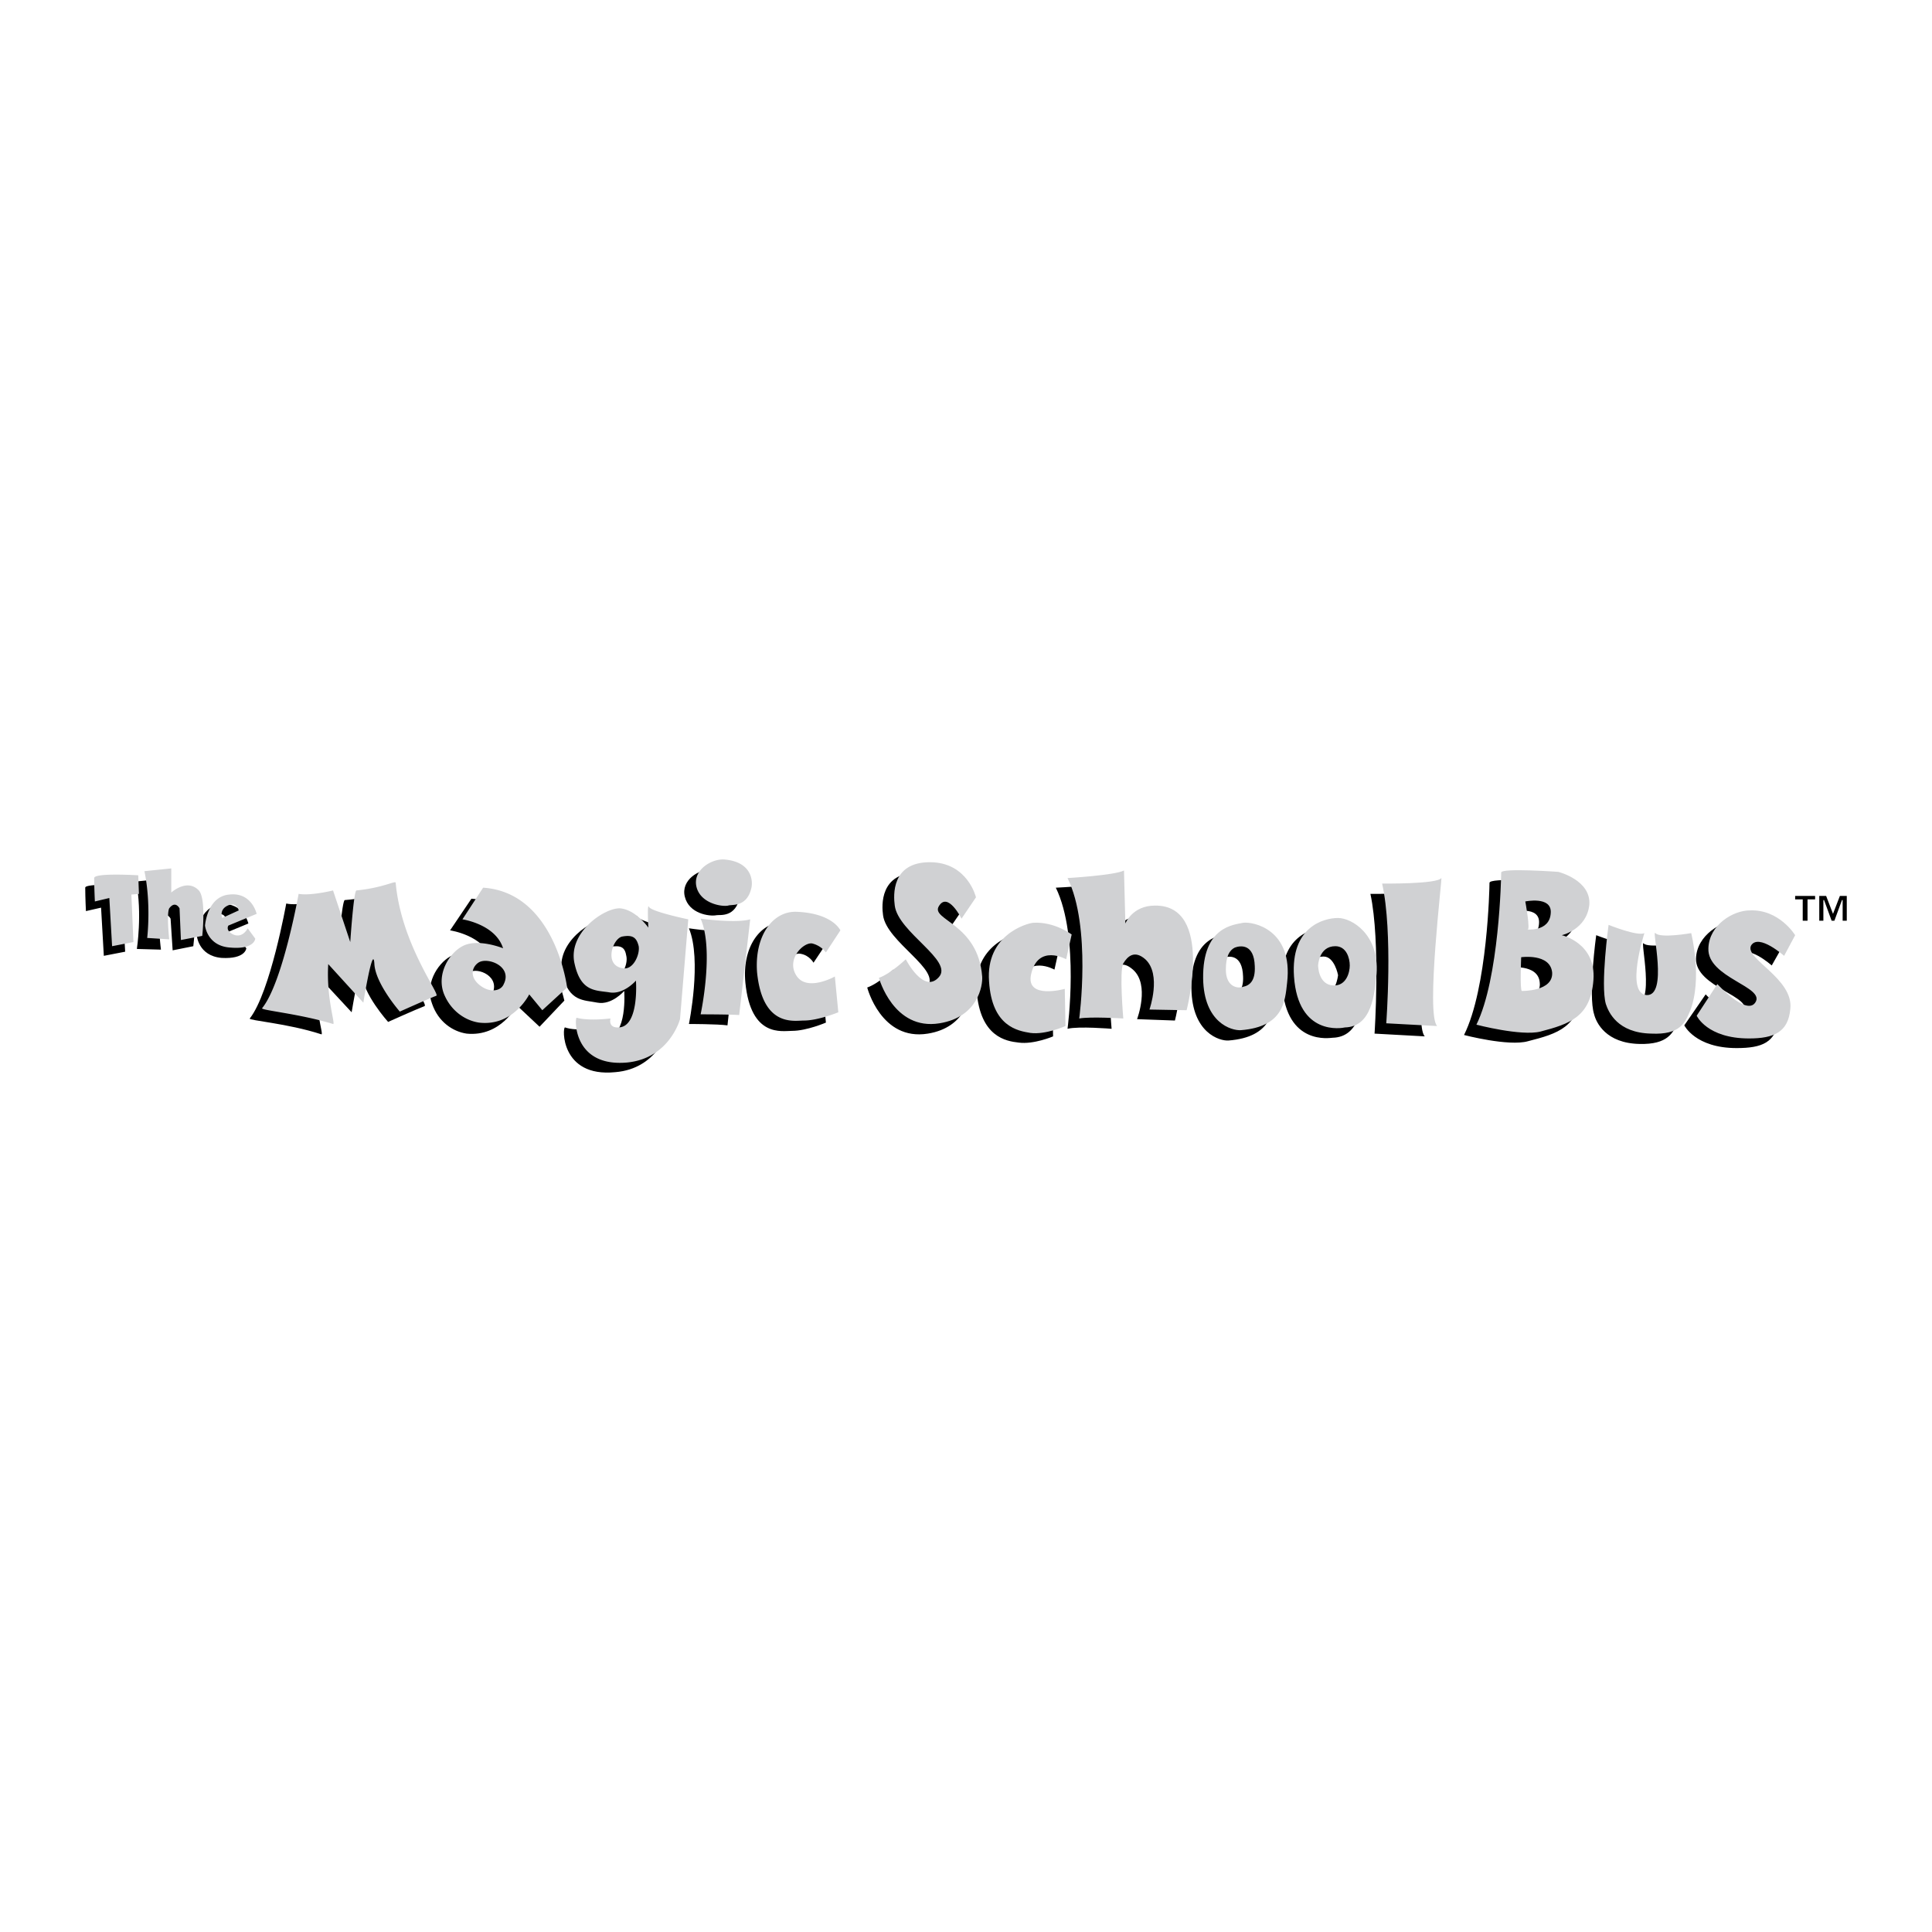 <svg xmlns="http://www.w3.org/2000/svg" width="2500" height="2500" viewBox="0 0 192.756 192.756"><g fill-rule="evenodd" clip-rule="evenodd"><path fill="#fff" d="M0 0h192.756v192.756H0V0z"/><path d="M8.504 88.564c0-.48 4.396-.206 4.396-.206l.068 1.786-.755.068.275 4.739-2.129.412-.275-4.807-1.511.344s-.069-1.374-.069-2.336zM13.586 87.947c.618 3.228.068 6.73.068 6.73l2.404.069s-.343-2.609 0-3.09c.549-.824.961 0 .961 0l.206 3.159 2.061-.412s.48-3.708-.344-4.602c-1.167-1.236-2.747.275-2.747.275v-2.404l-2.609.275zM22.034 90.213c-2.267.275-2.404 3.091-2.404 3.091s.137 2.06 2.472 2.266c2.404.137 2.473-.961 2.473-.961l-.755-.961s-.481 1.03-1.374.549c-.824-.412-.481-.893-.481-.893l2.816-1.167c0-.001-.481-2.13-2.747-1.924zM28.558 90.145s-1.58 8.859-3.64 11.47c-.137.205 3.777.48 7.143 1.579.275.068-.755-2.609-.48-5.976l3.502 3.777s.961-5.837 1.03-3.846c.068 1.992 2.609 4.808 2.609 4.808s2.747-1.236 3.64-1.579c.412-.207-3.502-5.151-4.052-11.333-.068-.206-1.167.549-3.915.755-.275.069-.687 5.151-.687 5.151L32.06 89.8c.001.001-2.266.619-3.502.345zM47.033 89.664l-2.129 3.159s3.365.481 4.12 2.884c0 0-2.609-1.099-4.12-.274-1.305.755-2.542 2.815-1.786 4.738.618 1.786 2.061 2.748 3.434 2.953 3.434.344 5.014-2.815 5.014-2.815l2.266 2.129 2.473-2.609c-.001-.001-2.061-9.684-9.272-10.165z"/><path d="M60.7 91.655c-1.58-.068-5.357 2.404-4.602 5.562.687 2.748 2.129 2.541 3.502 2.816 1.442.274 2.679-1.168 2.679-1.168s.343 4.533-1.786 4.671c-1.03 0-.824-.962-.824-.962s-2.129.344-3.297-.068c-.274-.069-.48 5.014 5.014 4.464 4.258-.344 5.288-4.259 5.288-4.259l.824-9.958s-3.64-.755-3.915-1.305c-.275-.48-.069 2.129-.069 2.129s-1.235-1.853-2.814-1.922zM71.07 86.779c-1.305-.138-3.159 1.03-2.747 2.678.412 1.717 2.473 1.992 3.159 1.854.344-.068 1.923.275 2.335-1.854.138-.755-.206-2.54-2.747-2.678zM68.735 92.617c1.305 3.159 0 9.546 0 9.546s2.816 0 3.846.138l1.03-9.547c-1.373.412-4.876-.137-4.876-.137zM82.677 93.784s-.755-1.648-4.396-1.786c-2.404-.068-4.258 2.472-3.915 6.043.549 5.495 3.64 4.808 4.67 4.808 1.442 0 3.365-.824 3.365-.824l-.343-3.571s-2.61 1.512-3.708 0c-1.236-1.717.618-3.502 1.511-3.296.893.138 1.305.893 1.305.893l1.511-2.267z"/><path d="M46.827 97.013c-.618.48-1.167 1.854.274 2.541 1.236.549 1.648.274 1.992-.344.893-1.785-1.442-2.747-2.266-2.197zM20.935 92.548l1.648-.755s-.137-.893-1.03-.481c-.962.412-.618 1.236-.618 1.236zM60.837 94.471c-.893.138-1.786 2.816.069 3.159 1.099.206 1.786-1.442 1.58-2.266-.138-.824-.482-1.099-1.649-.893z" fill="#fff"/><path d="M9.397 87.604c0-.55 4.396-.275 4.396-.275l.068 1.854-.755.068.206 4.739-2.129.412-.274-4.808-1.442.344c-.002 0-.07-1.442-.07-2.334zM14.41 86.917c.687 3.296.275 6.662.275 6.662l2.197.138s-.274-2.541 0-3.091c.618-.824 1.031 0 1.031 0l.137 3.159 2.129-.412s.412-3.708-.343-4.533c-1.167-1.236-2.748.206-2.748.206v-2.404l-2.678.275zM22.858 89.251c-2.198.206-2.404 3.091-2.404 3.091s.206 2.06 2.541 2.198c2.404.206 2.472-.893 2.472-.893l-.755-1.03s-.481 1.03-1.442.618c-.824-.412-.481-.893-.481-.893l2.816-1.167s-.481-2.198-2.747-1.924zm-.687 2.336l1.648-.756s-.206-.893-1.099-.481c-.892.413-.549 1.237-.549 1.237zM29.794 89.183s-1.58 8.859-3.64 11.401c-.206.205 3.708.549 7.074 1.579.275.068-.687-2.541-.48-5.976l3.502 3.847s.961-5.906 1.099-3.915c.068 1.992 2.541 4.808 2.541 4.808s2.747-1.236 3.64-1.58c.412-.137-3.502-5.15-4.052-11.263 0-.274-1.168.48-3.915.755-.274 0-.618 5.151-.618 5.151l-1.717-5.151s-2.197.55-3.434.344zM48.2 88.564l-2.061 3.159s3.296.481 4.052 2.885c0 0-2.541-1.03-4.052-.206-1.305.687-2.61 2.747-1.854 4.739.687 1.717 2.129 2.678 3.502 2.884 3.434.412 5.014-2.815 5.014-2.815l1.305 1.579 2.473-2.266s-1.167-9.478-8.379-9.959zm-.481 7.487c-.687.48-.893 1.511.274 2.335.962.687 1.992.48 2.267-.206.893-1.785-1.648-2.747-2.541-2.129zM61.867 90.625c-1.579-.068-5.288 2.473-4.532 5.562.618 2.748 2.06 2.61 3.434 2.816 1.442.274 2.679-1.168 2.679-1.168s.343 4.602-1.717 4.671c-1.099.068-.824-.893-.824-.893s-2.129.274-3.366-.069c-.206-.138-.48 4.945 5.014 4.464 4.258-.412 5.289-4.326 5.289-4.326l.824-9.959s-3.64-.755-3.915-1.236c-.206-.481-.068 2.06-.068 2.06s-1.238-1.784-2.818-1.922zm.206 2.816c-.961.206-1.854 2.884.069 3.16 1.031.205 1.717-1.374 1.58-2.198-.207-.825-.55-1.168-1.649-.962zM72.238 85.749c-1.305-.069-3.159 1.099-2.747 2.747.412 1.648 2.541 1.992 3.159 1.854.343-.137 1.922.207 2.335-1.854.137-.824-.138-2.541-2.747-2.747zM69.902 91.655c1.374 3.159 0 9.546 0 9.546s2.816 0 3.846.069l1.099-9.547c-1.442.413-4.945-.068-4.945-.068zM83.844 92.823s-.756-1.717-4.396-1.854c-2.404-.069-4.189 2.472-3.915 6.044.55 5.494 3.709 4.807 4.671 4.807 1.441 0 3.434-.824 3.434-.824l-.344-3.57s-2.678 1.511-3.777 0c-1.167-1.649.618-3.435 1.511-3.297a2.489 2.489 0 0 1 1.374.893l1.442-2.199z" fill="#d0d1d3"/><path d="M91.605 87.054c-3.846 0-3.64 3.296-3.503 4.258.343 2.679 5.906 5.494 4.396 7.143-1.58 1.717-3.365-1.717-3.365-1.717s-1.442 1.374-2.609 1.786c0 0 1.373 5.356 6.043 4.601 3.846-.617 4.327-3.846 4.259-4.738-.413-5.22-5.151-5.632-4.327-6.937.893-1.511 2.198 1.236 2.198 1.236l1.511-2.198c-.002 0-.826-3.434-4.603-3.434zM101.838 93.098c-.688 0-4.738 1.236-4.395 5.769.342 4.602 2.953 5.014 4.189 5.151 1.51.206 3.434-.618 3.434-.618l-.07-3.777s-3.846 1.167-3.295-1.374c.686-3.09 3.502-1.511 3.502-1.511l.549-2.472c0-.001-1.717-1.374-3.914-1.168zM105.34 88.564c2.404 4.945 1.168 14.079 1.168 14.079 1.1-.274 4.396 0 4.396 0s-.412-4.738 0-5.494c.412-.755 1.029-1.374 2.129-.412 1.717 1.511.412 4.945.412 4.945l3.777.137s2.746-10.576-3.16-10.508c-2.266.069-3.021 1.854-3.021 1.854l-.068-5.288c-.893.481-5.633.687-5.633.687zM122.854 93.098c-.893.137-4.121.274-3.984 5.563.07 4.395 2.816 5.219 3.709 5.15 4.328-.344 4.465-2.953 4.67-4.739.55-5.425-3.503-6.18-4.395-5.974zM132.332 92.548c-1.443 0-4.74.893-4.396 5.838.412 5.975 4.807 5.151 5.014 5.151 2.748-.069 3.021-3.297 3.16-5.426.341-3.915-2.405-5.563-3.778-5.563zM136.727 89.183c1.029 4.807.412 13.941.412 13.941l5.014.275c-1.168-1.099.617-15.041.412-14.835-.413.687-5.838.619-5.838.619z"/><path d="M122.029 95.57c-.617.275-.893.825-.893 2.129 0 1.785 1.1 1.923 1.717 1.785.617-.206 1.236-.687 1.168-2.06-.068-2.266-1.443-2.06-1.992-1.854zM132.057 95.433c-1.648 0-1.717 1.854-1.717 1.854s0 1.854 1.441 1.991c1.512.206 1.717-1.991 1.717-1.991s-.344-1.854-1.441-1.854z" fill="#fff"/><path d="M92.772 86.023c-3.846 0-3.64 3.297-3.502 4.327.343 2.679 5.906 5.495 4.395 7.143-1.511 1.717-3.296-1.786-3.296-1.786s-1.511 1.442-2.679 1.854c0 0 1.442 5.288 6.044 4.533 3.846-.618 4.327-3.777 4.258-4.67-.412-5.289-5.151-5.632-4.327-7.006.893-1.511 2.267 1.236 2.267 1.236l1.441-2.129c0 .001-.823-3.502-4.601-3.502zM103.074 92.067c-.688.069-4.738 1.236-4.396 5.838.275 4.532 2.885 4.944 4.121 5.15 1.512.206 3.504-.687 3.504-.687l-.07-3.708s-3.914 1.098-3.363-1.443c.686-3.09 3.502-1.511 3.502-1.511l.549-2.472c-.001.001-1.718-1.304-3.847-1.167zM106.508 87.604c2.404 4.876 1.168 14.011 1.168 14.011 1.1-.207 4.395 0 4.395 0s-.412-4.739 0-5.495c.412-.687 1.1-1.374 2.199-.412 1.646 1.511.412 5.014.412 5.014l3.707.068s2.748-10.507-3.158-10.439c-2.268 0-2.953 1.786-2.953 1.786l-.137-5.289c-.895.481-5.633.756-5.633.756zM124.021 92.067c-.893.206-4.053.343-3.984 5.562.068 4.396 2.816 5.22 3.777 5.151 4.258-.344 4.396-2.885 4.602-4.739.619-5.355-3.434-6.111-4.395-5.974zm-.824 2.473c-.549.274-.893.893-.893 2.197 0 1.717 1.166 1.924 1.717 1.717.686-.137 1.236-.618 1.168-2.06-.07-2.266-1.443-2.06-1.992-1.854zM133.498 91.587c-1.441 0-4.738.893-4.395 5.838.412 5.975 4.807 5.15 5.082 5.082 2.678-.069 2.953-3.297 3.158-5.357.276-3.915-2.47-5.563-3.845-5.563zm-.273 2.815c-1.648 0-1.717 1.923-1.717 1.923s0 1.923 1.51 1.992c1.305.068 1.648-1.305 1.648-1.992 0-.755-.344-1.923-1.441-1.923zM137.895 88.152c1.098 4.876.412 13.942.412 13.942l5.082.274c-1.168-1.099.549-15.041.412-14.766-.412.62-5.906.55-5.906.55z" fill="#d0d1d3"/><path d="M159.254 93.304s-.824 5.975-.207 7.897c.207.824 1.168 2.885 4.533 2.954 2.816.068 3.365-1.1 3.846-2.267 1.305-3.228.137-7.761.137-7.761s-3.158.48-3.57 0c-.412-.481 1.236 6.318-.893 6.112-2.199-.138-.275-6.112-.275-6.112-.618.344-3.571-.823-3.571-.823zM173.4 91.792c-1.648.069-4.121 1.511-4.189 3.846-.068 2.885 5.838 3.777 4.74 5.356-.895 1.306-3.777-1.785-3.777-1.785l-2.131 3.091s1.1 2.267 5.221 2.267c2.541 0 3.914-.55 4.189-2.885.344-3.091-4.67-5.082-3.914-6.319.754-1.236 3.227.961 3.227.961l1.168-2.06c0 .001-1.58-2.54-4.534-2.472zM148.607 88.084c0 .48-.205 10.508-2.541 15.178 0 0 4.465 1.168 6.387.618 2.955-.756 5.082-1.373 5.357-5.15.207-3.709-3.158-4.464-3.158-4.464s2.473-.481 2.746-2.954c.207-2.472-3.09-3.365-3.09-3.365s-5.701-.412-5.701.137z"/><path d="M151.012 90.969s.549 2.884.205 2.815c-.342-.068 2.268.344 2.336-1.717.068-1.717-2.541-1.098-2.541-1.098zM150.531 96.531s-.207 3.297.137 3.297c.068-.344 3.16.068 2.953-1.786-.137-1.923-3.09-1.511-3.09-1.511z" fill="#fff"/><path d="M149.775 87.054c0 .481-.205 10.576-2.473 15.178 0 0 4.465 1.168 6.387.688 2.885-.756 5.014-1.442 5.289-5.151.275-3.708-3.16-4.464-3.16-4.464s2.473-.55 2.748-3.022c.205-2.472-3.09-3.296-3.09-3.296s-5.701-.414-5.701.067zm2.405 2.884s.549 2.953.205 2.815c-.273-.068 2.268.344 2.336-1.717.068-1.647-2.541-1.098-2.541-1.098zm-.412 5.563s-.139 3.296.068 3.365c0 0 3.158.069 3.021-1.854-.205-1.923-3.089-1.511-3.089-1.511zM160.488 92.273s-.822 5.975-.273 7.897c.273.824 1.168 2.885 4.533 2.953 2.885.138 3.365-1.099 3.846-2.197 1.305-3.228.137-7.829.137-7.829s-3.09.549-3.57 0c-.412-.481 1.305 6.318-.893 6.181-2.131-.206-.207-6.181-.207-6.181-.688.344-3.573-.824-3.573-.824zM174.568 90.831c-1.648 0-4.053 1.442-4.121 3.777-.137 2.953 5.77 3.846 4.67 5.426-.893 1.305-3.777-1.854-3.777-1.854l-2.061 3.159s1.031 2.267 5.221 2.267c2.473 0 3.914-.618 4.121-2.953.342-3.022-4.602-5.014-3.916-6.318.756-1.236 3.297 1.03 3.297 1.03l1.1-2.06c0-.001-1.581-2.611-4.534-2.474z" fill="#d0d1d3"/><path d="M182.879 91.175l.686-1.786h.688v2.473h-.412v-2.061h-.068l-.756 2.061h-.275l-.754-2.061h-.07v2.061h-.41v-2.473h.686l.685 1.786zm-1.785-1.443h-.756v2.129h-.48v-2.129h-.756v-.344h1.992v.344z"/></g></svg>